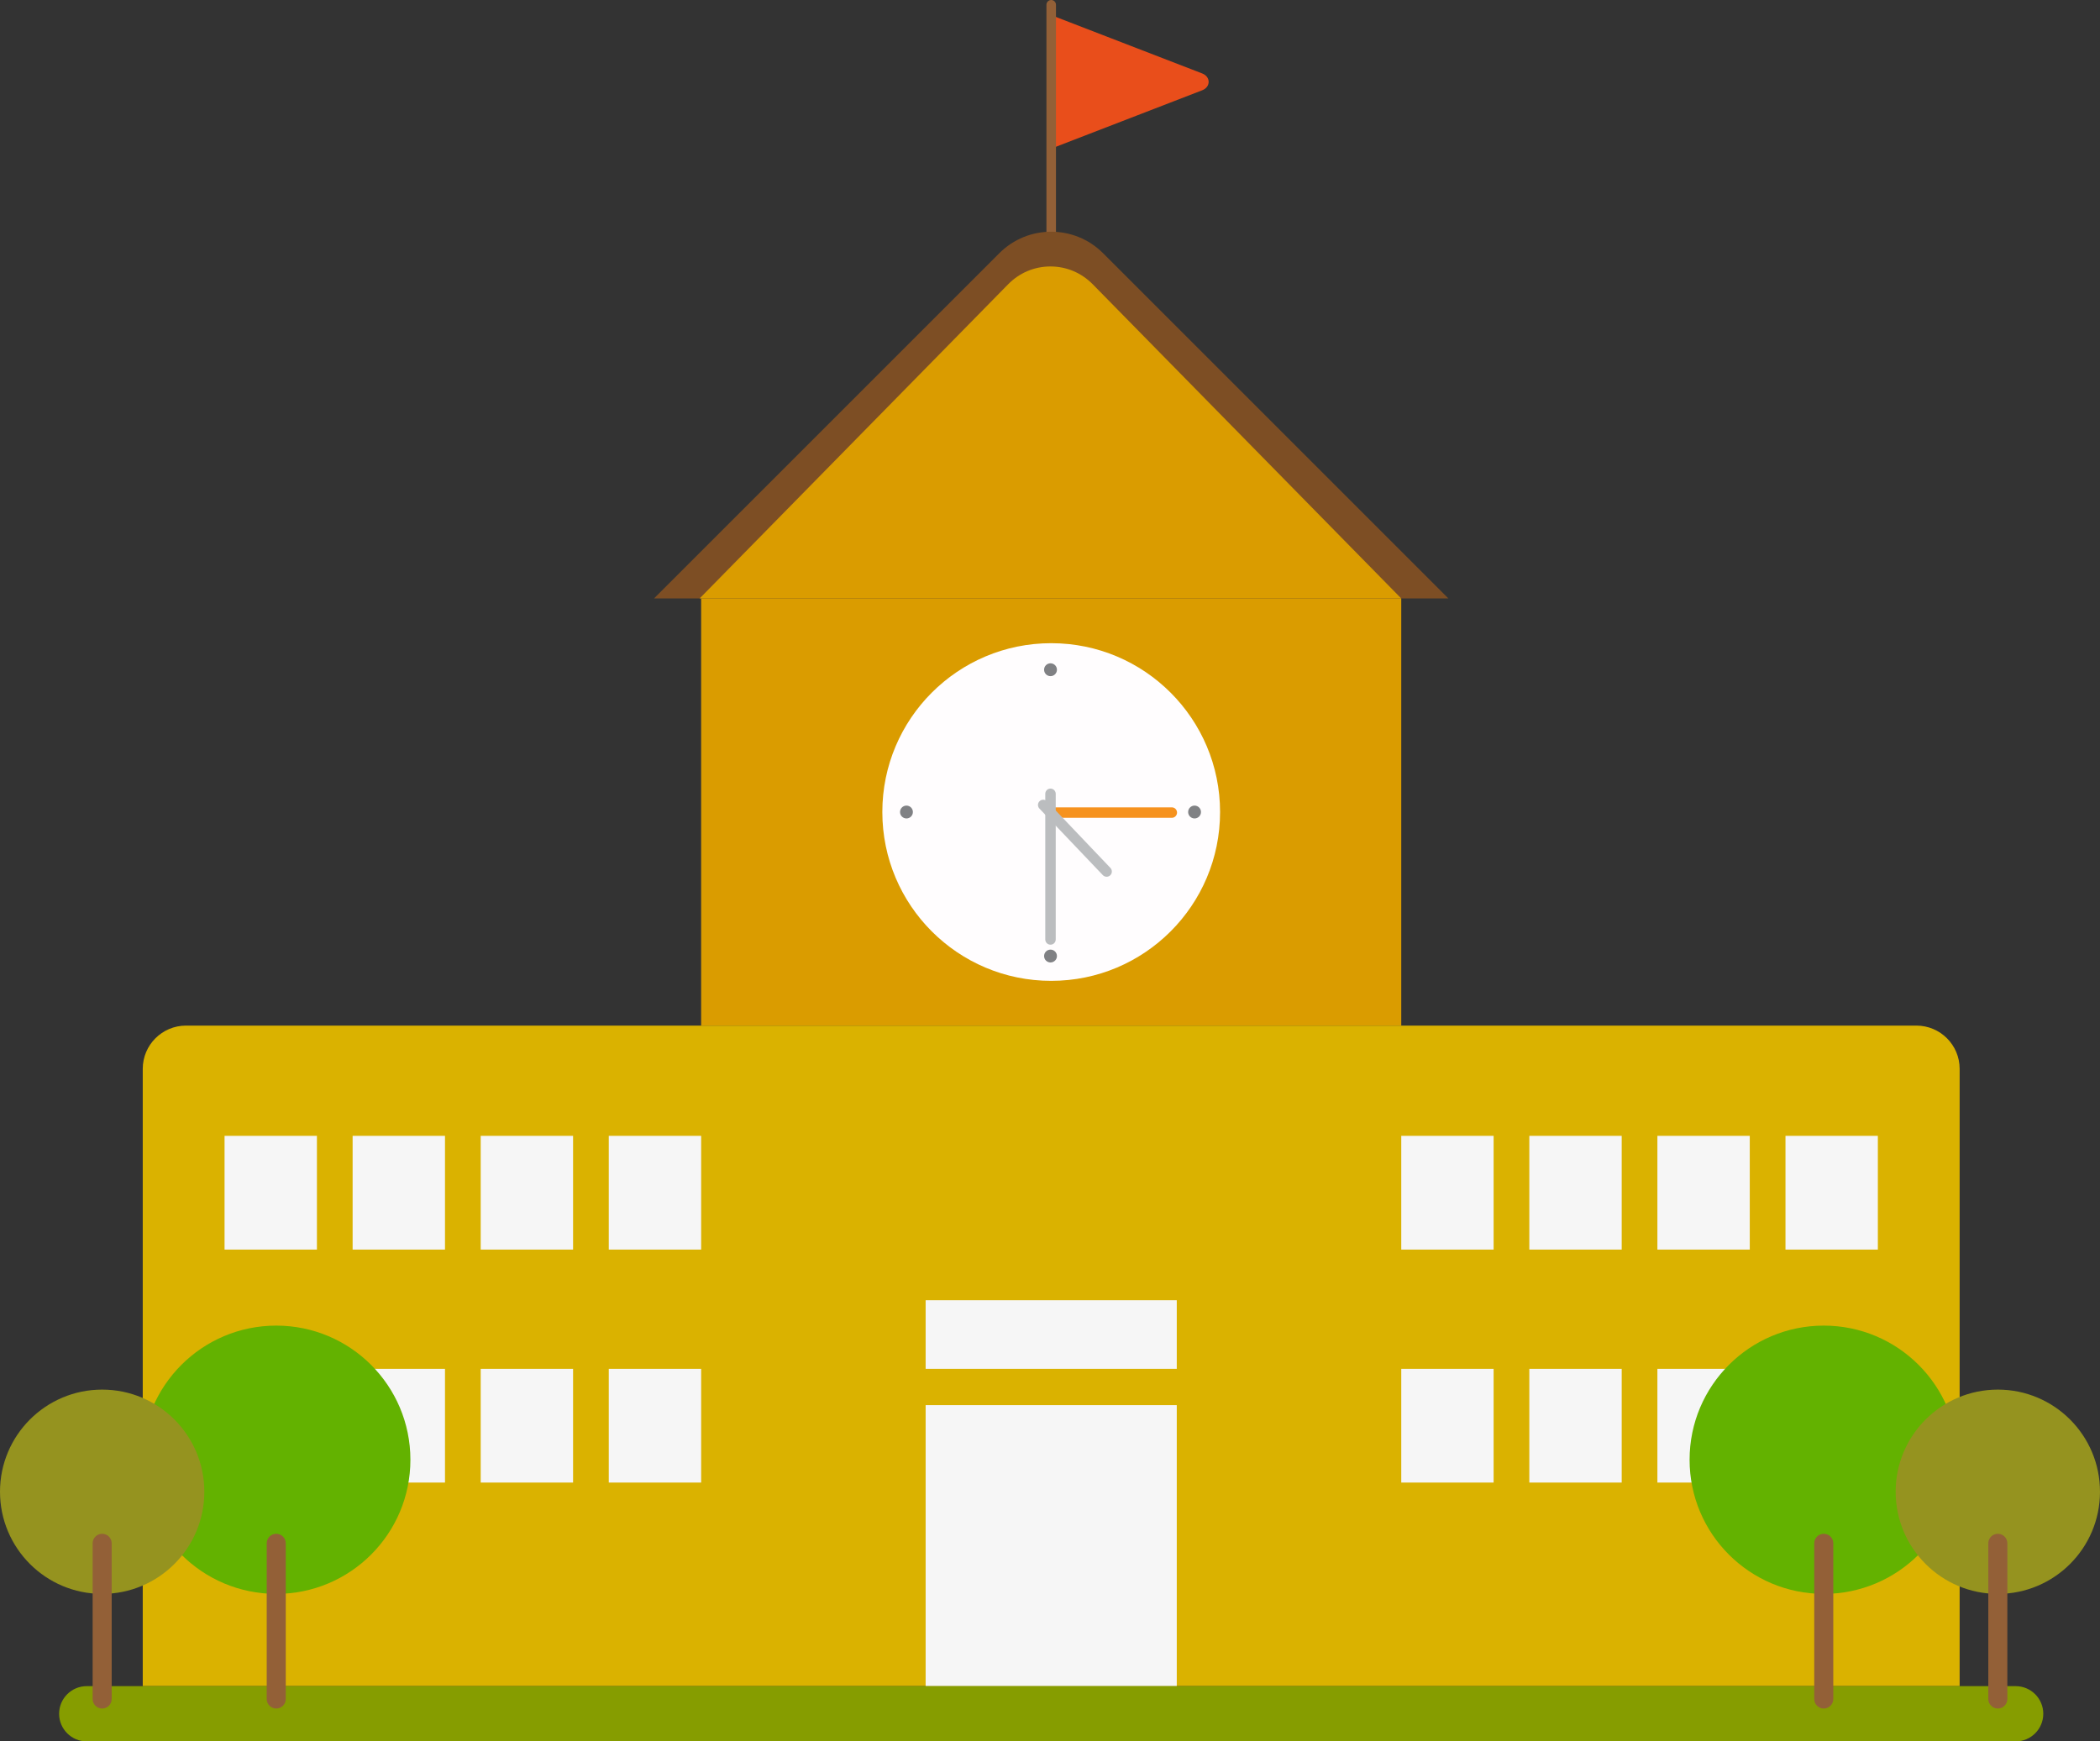 <?xml version="1.0" encoding="utf-8"?>
<!-- Generator: Adobe Illustrator 16.0.0, SVG Export Plug-In . SVG Version: 6.00 Build 0)  -->
<!DOCTYPE svg PUBLIC "-//W3C//DTD SVG 1.1//EN" "http://www.w3.org/Graphics/SVG/1.1/DTD/svg11.dtd">
<svg version="1.1" id="레이어_1" xmlns="http://www.w3.org/2000/svg" xmlns:xlink="http://www.w3.org/1999/xlink" x="0px"
	 y="0px" width="267.77px" height="222.086px" viewBox="0 0 267.77 222.086" enable-background="new 0 0 267.77 222.086"
	 xml:space="preserve">
<rect x="0" y="0" width="267.77" height="222.086" fill="#333333" stroke="none"/>
<g>
	<defs>
		<rect id="SVGID_1_" width="267.77" height="222.086"/>
	</defs>
	<clipPath id="SVGID_2_">
		<use xlink:href="#SVGID_1_"  overflow="visible"/>
	</clipPath>
	<path clip-path="url(#SVGID_2_)" fill="#E94E1B" d="M153.287,9.365c1.104,0.427,1.104,1.725,0,2.151l-8.231,3.179l-11.018,4.255
		v-8.51V1.931l11.018,4.255L153.287,9.365z"/>
	
		<line clip-path="url(#SVGID_2_)" fill="none" stroke="#936037" stroke-width="1.217" stroke-linecap="round" stroke-linejoin="round" stroke-miterlimit="10" x1="134.038" y1="0.609" x2="134.038" y2="48.31"/>
	<path clip-path="url(#SVGID_2_)" fill="#7D4E24" d="M83.393,76.321l44.031-44.03c3.653-3.654,9.575-3.654,13.228,0l44.031,44.03
		H83.393z"/>
	<path clip-path="url(#SVGID_2_)" fill="#DA9C00" d="M89.21,76.321l39.332-40.061c1.442-1.468,3.359-2.278,5.399-2.278
		c2.04,0,3.957,0.81,5.399,2.278l39.332,40.061H89.21z"/>
	<rect x="89.403" y="76.32" clip-path="url(#SVGID_2_)" fill="#DA9C00" width="89.27" height="54.478"/>
	<path clip-path="url(#SVGID_2_)" fill="#DAB200" d="M249.874,215.037H18.202v-78.72c0-3.048,2.471-5.519,5.519-5.519h220.633
		c3.049,0,5.52,2.471,5.52,5.519V215.037z"/>
	<path clip-path="url(#SVGID_2_)" fill="#FFFDFE" d="M155.57,103.559c0-11.892-9.641-21.531-21.532-21.531
		c-11.892,0-21.532,9.639-21.532,21.531c0,11.893,9.64,21.532,21.532,21.532C145.93,125.091,155.57,115.452,155.57,103.559"/>
	<line clip-path="url(#SVGID_2_)" fill="#FFFFFF" x1="133.949" y1="103.631" x2="149.417" y2="103.631"/>
	<path clip-path="url(#SVGID_2_)" fill="#F6921E" d="M149.417,104.298h-15.468c-0.369,0-0.668-0.299-0.668-0.667
		c0-0.369,0.299-0.668,0.668-0.668h15.468c0.369,0,0.667,0.299,0.667,0.668C150.084,103.999,149.786,104.298,149.417,104.298"/>
	<line clip-path="url(#SVGID_2_)" fill="#FFFFFF" x1="133.949" y1="101.239" x2="133.949" y2="119.811"/>
	<path clip-path="url(#SVGID_2_)" fill="#BBBDBF" d="M133.949,120.479c-0.369,0-0.667-0.299-0.667-0.668v-18.572
		c0-0.369,0.298-0.668,0.667-0.668s0.667,0.299,0.667,0.668v18.572C134.616,120.18,134.318,120.479,133.949,120.479"/>
	<line clip-path="url(#SVGID_2_)" fill="#FFFFFF" x1="133.02" y1="102.66" x2="141.104" y2="111.147"/>
	<path clip-path="url(#SVGID_2_)" fill="#BBBDBF" d="M141.104,111.814c-0.177,0-0.353-0.068-0.483-0.207l-8.085-8.488
		c-0.255-0.268-0.244-0.69,0.023-0.944c0.267-0.255,0.689-0.244,0.943,0.023l8.085,8.489c0.254,0.267,0.244,0.689-0.022,0.943
		C141.436,111.754,141.271,111.814,141.104,111.814"/>
	<path clip-path="url(#SVGID_2_)" fill="#808184" d="M133.131,85.412c0,0.453,0.366,0.82,0.819,0.82c0.452,0,0.82-0.367,0.82-0.82
		c0-0.452-0.368-0.819-0.82-0.819C133.497,84.593,133.131,84.959,133.131,85.412"/>
	<path clip-path="url(#SVGID_2_)" fill="#808184" d="M151.499,103.559c0,0.453,0.366,0.82,0.819,0.82c0.452,0,0.82-0.367,0.82-0.82
		c0-0.452-0.368-0.819-0.82-0.819C151.865,102.74,151.499,103.107,151.499,103.559"/>
	<path clip-path="url(#SVGID_2_)" fill="#808184" d="M133.131,121.927c0,0.452,0.366,0.819,0.819,0.819
		c0.452,0,0.82-0.367,0.82-0.819s-0.368-0.819-0.82-0.819C133.497,121.107,133.131,121.475,133.131,121.927"/>
	<path clip-path="url(#SVGID_2_)" fill="#808184" d="M114.763,103.559c0,0.453,0.367,0.82,0.82,0.82c0.452,0,0.82-0.367,0.82-0.82
		c0-0.452-0.368-0.819-0.82-0.819C115.13,102.74,114.763,103.107,114.763,103.559"/>
	<rect x="118.028" y="179.2" clip-path="url(#SVGID_2_)" fill="#F6F6F6" width="32.021" height="35.838"/>
	<rect x="118.028" y="165.823" clip-path="url(#SVGID_2_)" fill="#F6F6F6" width="32.021" height="8.75"/>
	<rect x="28.633" y="144.859" clip-path="url(#SVGID_2_)" fill="#F6F6F6" width="11.778" height="14.503"/>
	<rect x="44.963" y="144.859" clip-path="url(#SVGID_2_)" fill="#F6F6F6" width="11.778" height="14.503"/>
	<rect x="61.294" y="144.859" clip-path="url(#SVGID_2_)" fill="#F6F6F6" width="11.778" height="14.503"/>
	<rect x="77.625" y="144.859" clip-path="url(#SVGID_2_)" fill="#F6F6F6" width="11.778" height="14.503"/>
	<rect x="28.633" y="174.573" clip-path="url(#SVGID_2_)" fill="#F6F6F6" width="11.778" height="14.503"/>
	<rect x="44.963" y="174.573" clip-path="url(#SVGID_2_)" fill="#F6F6F6" width="11.778" height="14.503"/>
	<rect x="61.294" y="174.573" clip-path="url(#SVGID_2_)" fill="#F6F6F6" width="11.778" height="14.503"/>
	<rect x="77.625" y="174.573" clip-path="url(#SVGID_2_)" fill="#F6F6F6" width="11.778" height="14.503"/>
	<rect x="178.673" y="144.859" clip-path="url(#SVGID_2_)" fill="#F6F6F6" width="11.778" height="14.503"/>
	<rect x="195.004" y="144.859" clip-path="url(#SVGID_2_)" fill="#F6F6F6" width="11.778" height="14.503"/>
	<rect x="211.334" y="144.859" clip-path="url(#SVGID_2_)" fill="#F6F6F6" width="11.778" height="14.503"/>
	<rect x="227.666" y="144.859" clip-path="url(#SVGID_2_)" fill="#F6F6F6" width="11.778" height="14.503"/>
	<rect x="178.673" y="174.573" clip-path="url(#SVGID_2_)" fill="#F6F6F6" width="11.778" height="14.503"/>
	<rect x="195.004" y="174.573" clip-path="url(#SVGID_2_)" fill="#F6F6F6" width="11.778" height="14.503"/>
	<rect x="211.334" y="174.573" clip-path="url(#SVGID_2_)" fill="#F6F6F6" width="11.778" height="14.503"/>
	<rect x="227.666" y="174.573" clip-path="url(#SVGID_2_)" fill="#F6F6F6" width="11.778" height="14.503"/>
	<path clip-path="url(#SVGID_2_)" fill="#869D00" d="M257.015,222.086H11.062c-1.946,0-3.524-1.577-3.524-3.523
		c0-1.948,1.578-3.525,3.524-3.525h245.953c1.945,0,3.523,1.577,3.523,3.525C260.538,220.509,258.96,222.086,257.015,222.086"/>
	<path clip-path="url(#SVGID_2_)" fill="#63B200" d="M52.33,186.166c0,9.448-7.659,17.107-17.107,17.107
		c-9.449,0-17.108-7.659-17.108-17.107c0-9.447,7.659-17.107,17.108-17.107C44.671,169.059,52.33,176.719,52.33,186.166"/>
	<path clip-path="url(#SVGID_2_)" fill="#936037" d="M35.223,217.894L35.223,217.894c0.67,0,1.214-0.543,1.214-1.214v-19.858
		c0-0.67-0.544-1.214-1.214-1.214c-0.671,0-1.214,0.544-1.214,1.214v19.858C34.009,217.351,34.552,217.894,35.223,217.894"/>
	<path clip-path="url(#SVGID_2_)" fill="#95931F" d="M26.054,190.246c0,7.194-5.832,13.027-13.027,13.027S0,197.44,0,190.246
		c0-7.193,5.832-13.026,13.027-13.026S26.054,183.053,26.054,190.246"/>
	<path clip-path="url(#SVGID_2_)" fill="#936037" d="M13.027,217.894L13.027,217.894c0.67,0,1.214-0.543,1.214-1.214v-19.858
		c0-0.67-0.544-1.214-1.214-1.214c-0.671,0-1.214,0.544-1.214,1.214v19.858C11.813,217.351,12.356,217.894,13.027,217.894"/>
	<path clip-path="url(#SVGID_2_)" fill="#63B200" d="M215.439,186.166c0,9.448,7.659,17.107,17.107,17.107
		c9.449,0,17.107-7.659,17.107-17.107c0-9.447-7.658-17.107-17.107-17.107C223.099,169.059,215.439,176.719,215.439,186.166"/>
	<path clip-path="url(#SVGID_2_)" fill="#936037" d="M232.547,217.894L232.547,217.894c-0.67,0-1.214-0.543-1.214-1.214v-19.858
		c0-0.67,0.544-1.214,1.214-1.214s1.214,0.544,1.214,1.214v19.858C233.761,217.351,233.217,217.894,232.547,217.894"/>
	<path clip-path="url(#SVGID_2_)" fill="#95931F" d="M241.715,190.246c0,7.194,5.833,13.027,13.027,13.027
		s13.027-5.833,13.027-13.027c0-7.193-5.833-13.026-13.027-13.026S241.715,183.053,241.715,190.246"/>
	<path clip-path="url(#SVGID_2_)" fill="#936037" d="M254.742,217.894L254.742,217.894c-0.67,0-1.214-0.543-1.214-1.214v-19.858
		c0-0.67,0.544-1.214,1.214-1.214s1.214,0.544,1.214,1.214v19.858C255.956,217.351,255.412,217.894,254.742,217.894"/>
</g>
</svg>
